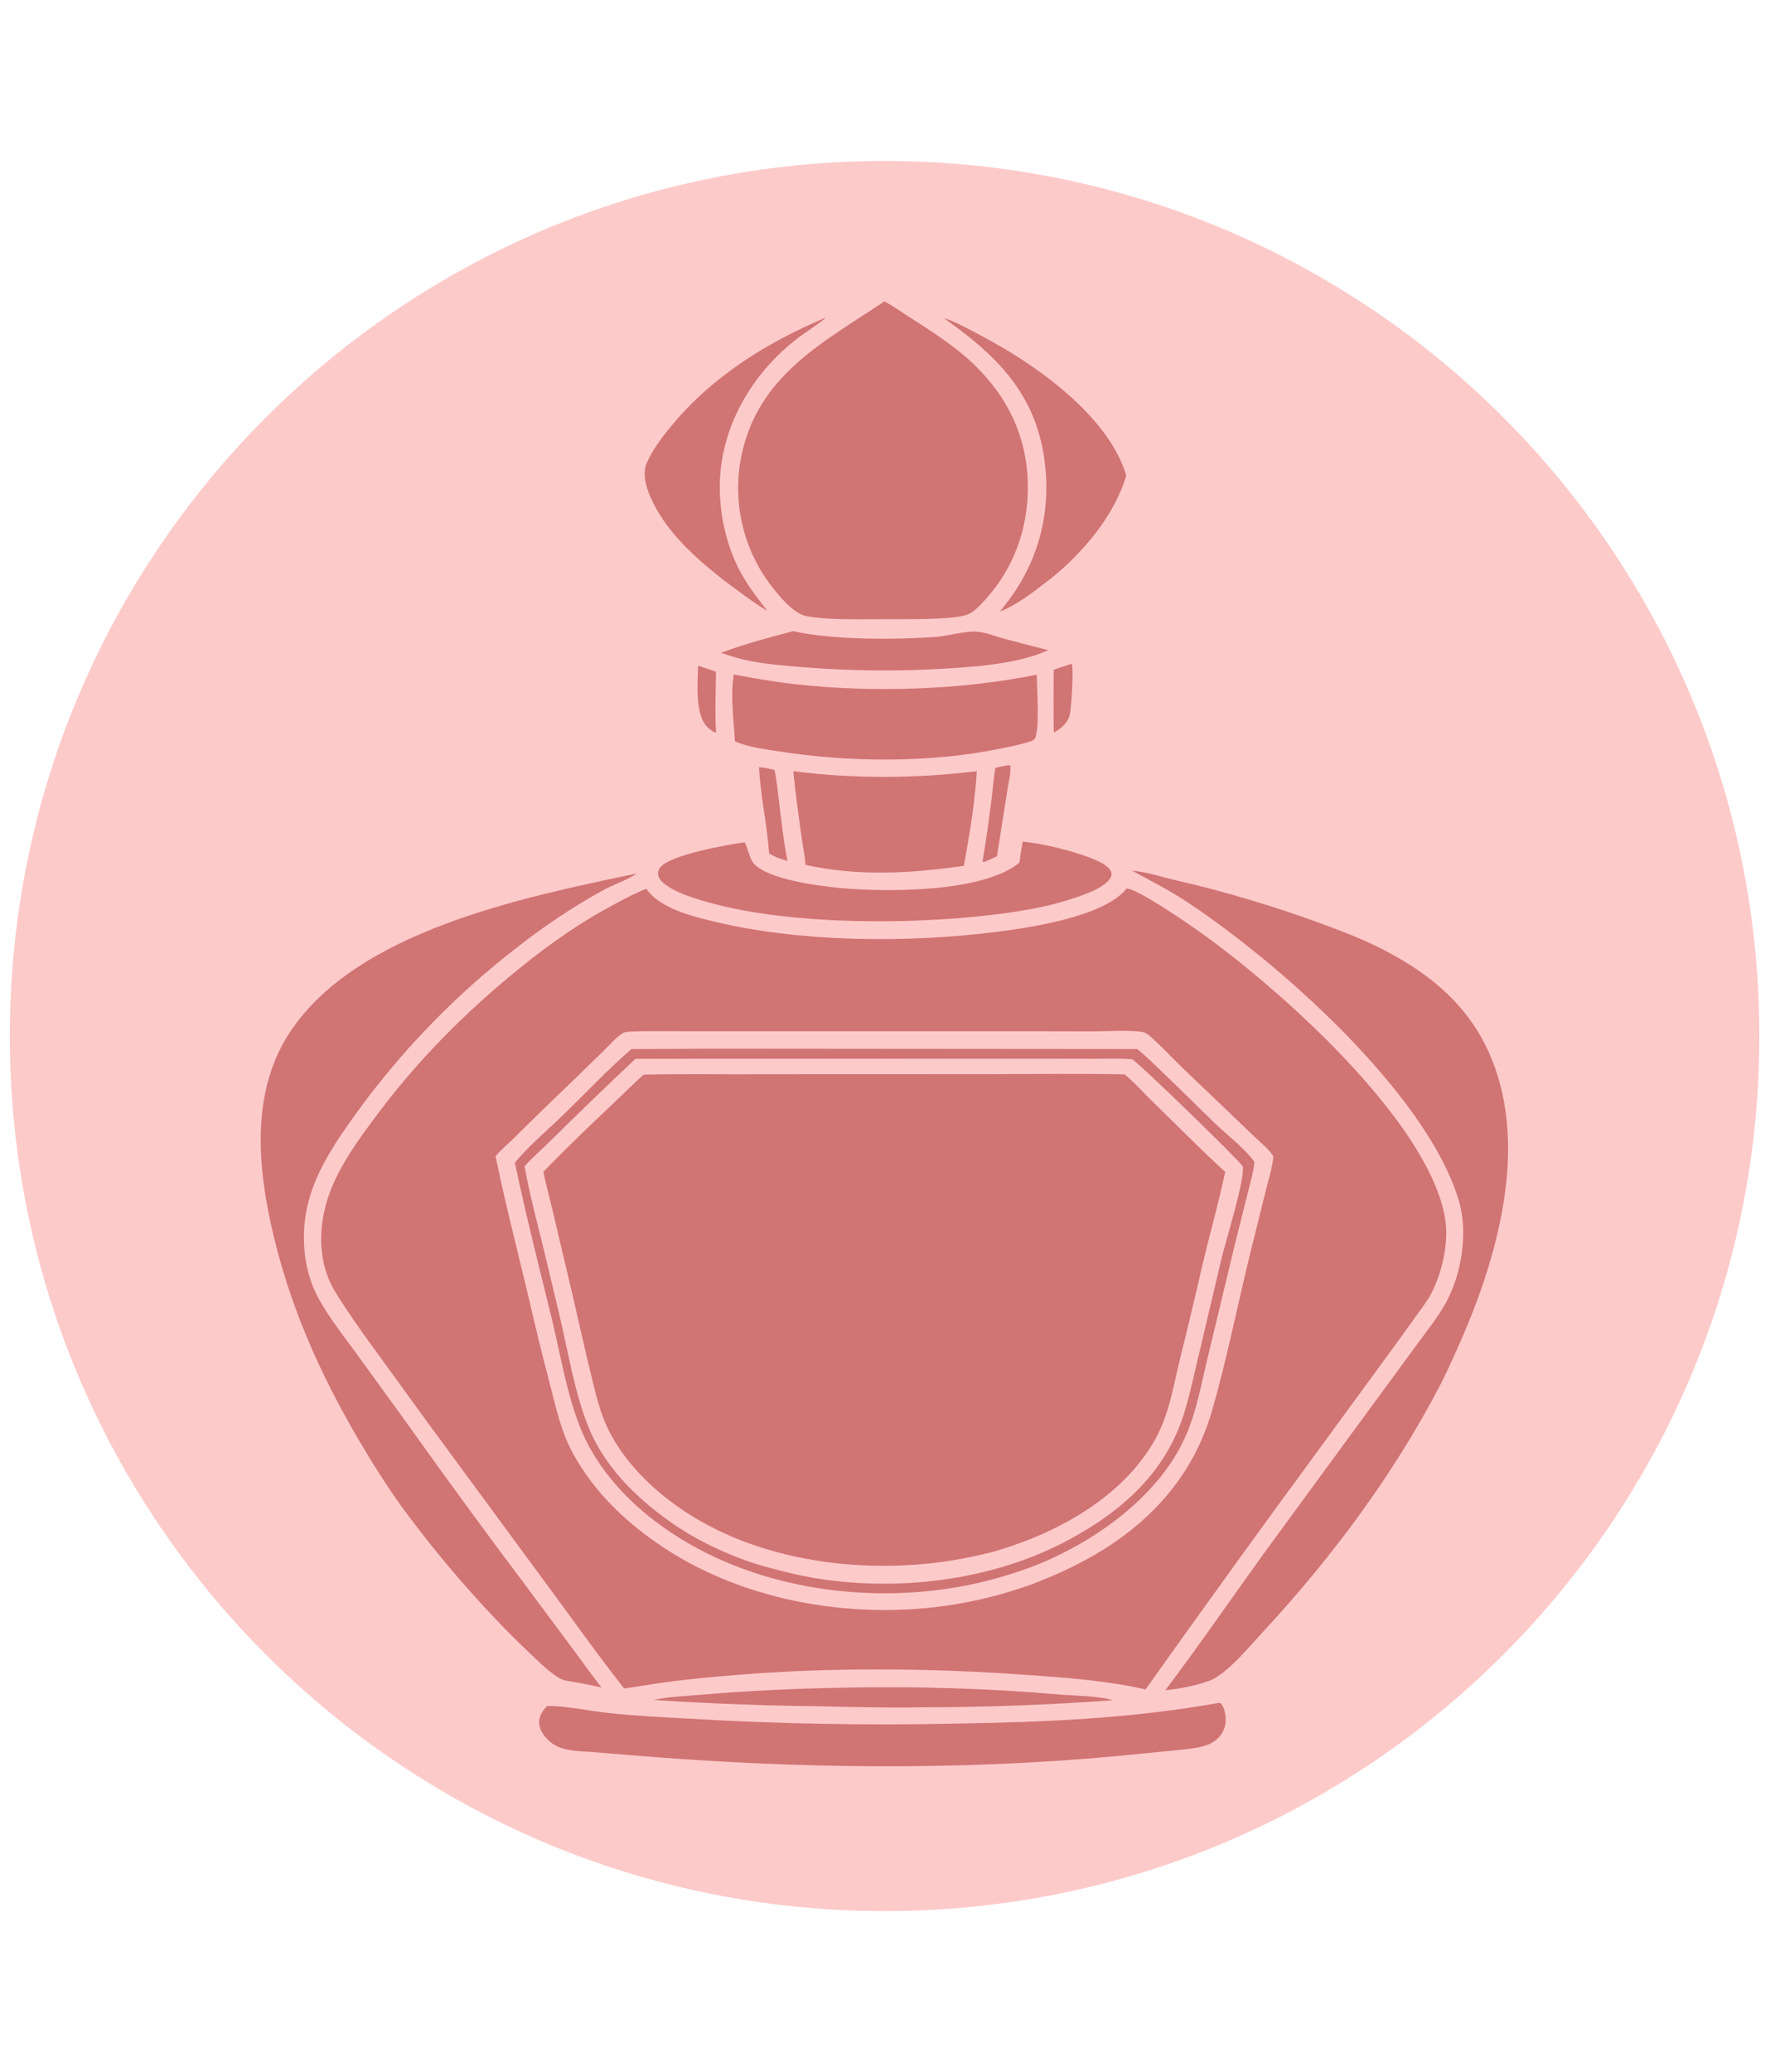 <svg xmlns="http://www.w3.org/2000/svg" xmlns:xlink="http://www.w3.org/1999/xlink" width="110" zoomAndPan="magnify" viewBox="0 0 82.5 96" height="128" preserveAspectRatio="xMidYMid meet"><defs><clipPath id="e570e2fa8b"><path d="M 0.457 7.457 L 81.543 7.457 L 81.543 88.543 L 0.457 88.543 Z M 0.457 7.457 "></path></clipPath><clipPath id="ca65968e89"><path d="M 41 7.457 C 18.609 7.457 0.457 25.609 0.457 48 C 0.457 70.391 18.609 88.543 41 88.543 C 63.395 88.543 81.543 70.391 81.543 48 C 81.543 25.609 63.395 7.457 41 7.457 Z M 41 7.457 "></path></clipPath><clipPath id="1fef908e68"><path d="M 10.133 12.465 L 72 12.465 L 72 83.289 L 10.133 83.289 Z M 10.133 12.465 "></path></clipPath></defs><g id="1be6e627e6"><g clip-rule="nonzero" clip-path="url(#e570e2fa8b)"><g clip-rule="nonzero" clip-path="url(#ca65968e89)"><path style=" stroke:none;fill-rule:nonzero;fill:#fdcaca;fill-opacity:1;" d="M 0.457 7.457 L 81.543 7.457 L 81.543 88.543 L 0.457 88.543 Z M 0.457 7.457 "></path></g></g><g clip-rule="nonzero" clip-path="url(#1fef908e68)"><path style=" stroke:none;fill-rule:nonzero;fill:#fdcaca;fill-opacity:1;" d="M 40.973 12.469 C 41.047 12.465 41.117 12.469 41.188 12.48 C 41.965 12.602 42.738 12.883 43.477 13.141 C 46.844 14.312 50.133 16.27 52.258 19.191 C 52.914 20.094 53.703 21.238 53.512 22.414 C 53.438 22.863 53.25 23.293 53.062 23.703 C 52.156 25.684 50.559 27.32 48.805 28.578 C 49.254 28.59 49.742 28.699 50.137 28.914 C 50.57 29.156 50.891 29.543 51.02 30.027 C 51.16 30.562 51.129 32.785 51.035 33.355 C 50.988 33.641 50.898 33.91 50.754 34.156 C 50.219 35.066 49.234 35.379 48.273 35.629 C 48.141 36.293 47.988 36.961 47.898 37.633 C 48.848 37.918 49.852 38.086 50.816 38.328 C 54.352 39.203 57.875 40.094 61.297 41.332 C 62.703 41.844 64.086 42.371 65.391 43.105 C 66.348 43.641 67.266 44.32 68.074 45.059 C 70.168 46.973 71.184 49.711 71.312 52.496 C 71.637 59.484 67.004 67.605 62.773 72.914 C 62.035 73.844 61.277 74.766 60.477 75.641 C 59.648 76.539 58.777 77.395 57.953 78.297 C 58.207 78.621 58.305 79.176 58.305 79.582 C 58.305 80.328 57.984 81.066 57.457 81.594 C 57.414 81.641 57.363 81.684 57.316 81.73 C 57.266 81.773 57.215 81.812 57.164 81.855 C 57.109 81.895 57.055 81.934 57 81.969 C 56.945 82.004 56.891 82.039 56.836 82.07 C 56.777 82.105 56.719 82.137 56.66 82.164 C 56.602 82.195 56.539 82.219 56.48 82.246 C 56.418 82.27 56.359 82.293 56.297 82.312 C 56.234 82.336 56.172 82.355 56.105 82.371 C 55.195 82.617 53.672 82.684 52.711 82.766 C 48.754 83.117 44.793 83.285 40.82 83.277 C 38.711 83.281 36.605 83.234 34.496 83.129 C 32.391 83.023 30.289 82.863 28.191 82.652 C 27.258 82.559 25.855 82.578 25.031 82.125 C 24.387 81.77 23.926 81.133 23.727 80.434 C 23.496 79.621 23.762 78.922 24.16 78.219 C 23.496 77.621 22.867 76.973 22.242 76.332 C 20.137 74.188 18.164 71.844 16.52 69.324 C 15.926 68.41 15.391 67.457 14.859 66.504 C 13.32 63.742 12.09 60.867 11.328 57.793 C 10.477 54.344 10.156 50.492 12.082 47.324 C 13.062 45.703 14.512 44.418 16.105 43.418 C 18.027 42.215 20.188 41.402 22.332 40.703 C 26.207 39.445 30.18 38.613 34.129 37.641 C 34.055 36.996 33.879 36.344 33.746 35.707 C 33.234 35.57 32.734 35.418 32.285 35.129 C 31.629 34.711 31.129 34.016 30.969 33.25 C 30.848 32.656 30.84 31.02 30.965 30.418 C 30.977 30.352 30.996 30.285 31.016 30.219 C 31.035 30.152 31.059 30.09 31.086 30.023 C 31.113 29.961 31.141 29.898 31.176 29.84 C 31.207 29.777 31.242 29.719 31.281 29.66 C 31.777 28.91 32.484 28.758 33.312 28.594 C 33.301 28.59 33.293 28.582 33.281 28.574 C 31.449 27.32 28.941 24.812 28.543 22.578 C 28.34 21.422 28.738 20.559 29.391 19.625 C 31.617 16.438 34.953 14.312 38.605 13.113 C 39.379 12.859 40.172 12.609 40.973 12.469 Z M 40.973 12.469 "></path></g><path style=" stroke:none;fill-rule:nonzero;fill:#d17474;fill-opacity:1;" d="M 52.215 41.164 C 52.734 41.176 55.09 42.809 55.594 43.168 C 59.184 45.707 66.238 51.941 66.98 56.465 C 67.156 57.551 66.852 58.898 66.367 59.871 C 66.18 60.246 65.906 60.59 65.664 60.93 C 65.309 61.43 64.953 61.922 64.594 62.414 L 61.379 66.809 C 58.586 70.609 55.824 74.43 53.094 78.273 C 51.25 77.852 49.379 77.727 47.5 77.594 C 43.164 77.281 38.418 77.242 34.098 77.605 C 33.051 77.691 32 77.785 30.961 77.922 C 30.277 78.016 29.602 78.137 28.922 78.227 L 28.656 77.875 C 27.527 76.434 26.473 74.934 25.383 73.465 L 19.816 65.902 L 17.684 62.961 C 17.09 62.156 16.508 61.352 15.961 60.516 C 15.703 60.117 15.43 59.723 15.246 59.285 C 14.668 57.906 14.832 56.312 15.398 54.961 C 15.867 53.848 16.59 52.84 17.305 51.875 C 19.117 49.414 21.184 47.277 23.527 45.316 C 24.988 44.098 26.484 42.988 28.156 42.07 C 28.746 41.746 29.332 41.426 29.953 41.176 C 30.074 41.344 30.207 41.488 30.367 41.617 C 31.133 42.219 32.172 42.473 33.105 42.699 C 37.117 43.664 42.062 43.691 46.148 43.18 C 47.738 42.98 51.199 42.469 52.215 41.164 Z M 52.215 41.164 "></path><path style=" stroke:none;fill-rule:nonzero;fill:#fdcaca;fill-opacity:1;" d="M 29.238 47.793 C 30.004 47.758 30.781 47.781 31.551 47.777 L 46.828 47.777 L 50.746 47.785 C 51.32 47.781 52.562 47.703 53.035 47.836 C 53.191 47.883 53.41 48.102 53.531 48.215 C 53.895 48.547 54.23 48.91 54.582 49.254 C 55.117 49.781 55.664 50.293 56.207 50.812 L 58.047 52.574 C 58.363 52.879 58.777 53.199 59.016 53.566 C 58.973 54.113 58.785 54.68 58.656 55.211 L 57.945 58.07 C 57.352 60.488 56.871 62.938 56.184 65.332 C 55.293 68.441 53.23 70.652 50.453 72.199 C 50.246 72.312 50.035 72.422 49.824 72.527 C 49.613 72.637 49.398 72.738 49.184 72.836 C 48.969 72.934 48.754 73.027 48.535 73.117 C 48.316 73.211 48.094 73.297 47.875 73.379 C 47.652 73.461 47.43 73.539 47.203 73.613 C 46.98 73.688 46.754 73.754 46.527 73.82 C 46.301 73.887 46.07 73.949 45.84 74.004 C 45.613 74.062 45.383 74.117 45.148 74.164 C 40.395 75.176 34.895 74.418 30.793 71.723 C 29.078 70.594 27.598 69.203 26.59 67.398 C 26.004 66.348 25.785 65.266 25.484 64.121 C 25.145 62.816 24.82 61.508 24.52 60.191 C 23.996 57.984 23.426 55.793 22.969 53.57 C 22.984 53.551 23 53.531 23.02 53.512 C 23.266 53.219 23.586 52.965 23.859 52.695 C 24.652 51.902 25.453 51.121 26.262 50.352 L 27.969 48.691 C 28.234 48.434 28.539 48.074 28.852 47.875 C 28.965 47.801 29.105 47.805 29.238 47.793 Z M 29.238 47.793 "></path><path style=" stroke:none;fill-rule:nonzero;fill:#d17474;fill-opacity:1;" d="M 33.082 48.586 L 52.707 48.602 C 53.125 48.93 53.504 49.32 53.887 49.688 C 54.695 50.457 55.484 51.242 56.285 52.02 C 56.895 52.609 57.637 53.148 58.141 53.828 C 58.105 54.258 57.973 54.695 57.871 55.117 L 57.262 57.539 L 55.98 62.871 C 55.676 64.125 55.445 65.473 54.902 66.648 C 53.621 69.438 50.551 71.566 47.746 72.621 C 46.875 72.934 45.992 73.203 45.086 73.395 C 40.492 74.371 35.211 73.684 31.238 71.094 C 29.648 70.059 28.234 68.715 27.316 67.043 C 26.379 65.336 26.035 62.977 25.57 61.078 C 24.98 58.676 24.371 56.285 23.863 53.867 C 24.512 53.078 25.328 52.406 26.062 51.695 C 27.125 50.66 28.141 49.582 29.262 48.605 Z M 33.082 48.586 "></path><path style=" stroke:none;fill-rule:nonzero;fill:#fdcaca;fill-opacity:1;" d="M 48.098 49.051 L 50.773 49.055 C 51.34 49.051 51.914 49.031 52.48 49.078 C 52.812 49.273 57.414 53.738 57.605 54.043 C 57.68 54.719 56.816 57.477 56.621 58.285 L 55.57 62.738 C 55.359 63.621 55.172 64.504 54.914 65.371 C 54.082 68.168 52.055 69.98 49.566 71.324 C 46.164 73.164 41.938 73.723 38.133 73.172 C 37.02 73.012 35.938 72.727 34.859 72.402 C 33.562 71.961 32.27 71.352 31.145 70.562 C 29.742 69.582 28.48 68.41 27.645 66.898 C 26.828 65.418 26.441 63.219 26.074 61.566 C 25.855 60.578 25.605 59.598 25.375 58.609 C 25.027 57.109 24.582 55.547 24.312 54.035 C 24.691 53.602 25.164 53.211 25.57 52.801 C 26.848 51.535 28.145 50.289 29.453 49.055 Z M 48.098 49.051 "></path><path style=" stroke:none;fill-rule:nonzero;fill:#d17474;fill-opacity:1;" d="M 35.539 49.77 L 45.988 49.766 C 48.031 49.762 50.082 49.734 52.121 49.777 C 52.555 50.121 52.941 50.57 53.34 50.957 C 54.484 52.066 55.605 53.219 56.785 54.293 C 56.477 55.754 56.062 57.207 55.719 58.66 C 55.391 60.098 55.047 61.531 54.691 62.957 C 54.387 64.203 54.191 65.508 53.566 66.641 C 52.055 69.379 48.977 71.043 46.066 71.887 C 45.727 71.973 45.387 72.051 45.043 72.125 C 40.742 73.035 35.551 72.52 31.812 70.074 C 30.418 69.16 29.145 67.973 28.332 66.5 C 27.805 65.547 27.598 64.512 27.34 63.465 C 27.051 62.277 26.789 61.086 26.512 59.895 L 25.613 56.086 C 25.473 55.488 25.309 54.891 25.184 54.289 C 26.238 53.199 27.34 52.145 28.441 51.105 C 28.906 50.668 29.352 50.211 29.832 49.789 C 31.73 49.746 33.637 49.785 35.539 49.77 Z M 35.539 49.77 "></path><path style=" stroke:none;fill-rule:nonzero;fill:#d17474;fill-opacity:1;" d="M 40.996 13.961 C 41.398 14.18 41.781 14.457 42.168 14.703 C 43.191 15.363 44.246 16.023 45.129 16.871 C 46.707 18.387 47.59 20.215 47.637 22.41 C 47.68 24.539 46.941 26.488 45.445 28.02 C 45.266 28.203 45.066 28.391 44.82 28.48 C 44.102 28.742 41.691 28.676 40.828 28.688 C 39.836 28.691 38.328 28.727 37.379 28.547 C 36.699 28.418 35.871 27.344 35.492 26.789 C 35.457 26.738 35.426 26.688 35.391 26.637 C 35.359 26.582 35.324 26.531 35.293 26.48 C 35.262 26.43 35.23 26.375 35.199 26.324 C 35.172 26.27 35.141 26.215 35.113 26.164 C 35.082 26.109 35.055 26.055 35.027 26 C 35 25.945 34.973 25.891 34.945 25.836 C 34.918 25.781 34.891 25.727 34.867 25.672 C 34.844 25.617 34.816 25.559 34.793 25.504 C 34.77 25.449 34.746 25.391 34.727 25.336 C 34.703 25.277 34.68 25.219 34.66 25.164 C 34.641 25.105 34.621 25.047 34.602 24.992 C 34.582 24.934 34.562 24.875 34.543 24.816 C 34.523 24.758 34.508 24.699 34.492 24.641 C 34.477 24.582 34.457 24.523 34.445 24.465 C 34.43 24.406 34.414 24.344 34.402 24.285 C 34.387 24.227 34.375 24.168 34.363 24.105 C 34.348 24.047 34.336 23.988 34.328 23.926 C 34.316 23.867 34.305 23.809 34.297 23.746 C 34.289 23.688 34.277 23.625 34.27 23.566 C 34.262 23.504 34.258 23.445 34.25 23.383 C 34.242 23.324 34.238 23.262 34.234 23.203 C 34.23 23.141 34.227 23.082 34.223 23.02 C 34.219 22.957 34.215 22.898 34.215 22.836 C 34.211 22.773 34.211 22.715 34.211 22.652 C 34.211 22.594 34.211 22.531 34.211 22.469 C 34.215 22.41 34.215 22.348 34.219 22.289 C 34.219 22.227 34.223 22.164 34.227 22.105 C 34.234 22.043 34.238 21.984 34.242 21.922 C 34.25 21.863 34.254 21.801 34.262 21.742 C 34.27 21.68 34.277 21.621 34.285 21.559 C 34.297 21.5 34.305 21.438 34.316 21.379 C 34.324 21.316 34.336 21.258 34.348 21.199 C 35.09 17.422 38.102 15.891 40.996 13.961 Z M 40.996 13.961 "></path><path style=" stroke:none;fill-rule:nonzero;fill:#d17474;fill-opacity:1;" d="M 52.461 40.336 C 53.121 40.395 53.836 40.625 54.484 40.781 C 55.633 41.043 56.77 41.344 57.895 41.68 C 59.023 42.016 60.137 42.387 61.242 42.793 C 62.23 43.156 63.203 43.527 64.141 44.012 C 66.656 45.316 68.527 47.02 69.402 49.801 C 70.691 53.895 69.242 58.707 67.547 62.477 C 67.285 63.055 67.031 63.641 66.734 64.203 C 64.543 68.387 61.734 72.152 58.531 75.613 C 57.906 76.289 57.062 77.32 56.273 77.77 C 56.113 77.859 55.934 77.914 55.758 77.969 C 55.473 78.055 55.184 78.125 54.895 78.18 C 54.602 78.238 54.309 78.281 54.012 78.309 C 55.566 76.25 57.027 74.125 58.535 72.031 L 63.086 65.816 L 65.758 62.176 C 66.191 61.578 66.68 60.977 67.031 60.328 C 67.746 59.02 68.047 57.09 67.621 55.648 C 66.152 50.684 59.254 44.578 54.977 41.762 C 54.168 41.23 53.312 40.797 52.461 40.336 Z M 52.461 40.336 "></path><path style=" stroke:none;fill-rule:nonzero;fill:#d17474;fill-opacity:1;" d="M 29.398 40.492 C 29.426 40.484 29.461 40.488 29.492 40.488 C 29.016 40.801 28.422 40.98 27.922 41.262 C 27.227 41.645 26.555 42.059 25.895 42.496 C 25.238 42.934 24.598 43.395 23.977 43.887 C 23.613 44.164 23.258 44.449 22.906 44.742 C 22.555 45.035 22.207 45.332 21.867 45.637 C 21.527 45.941 21.191 46.254 20.863 46.57 C 20.535 46.887 20.211 47.211 19.895 47.539 C 19.574 47.867 19.266 48.203 18.957 48.543 C 18.652 48.883 18.355 49.23 18.062 49.582 C 17.77 49.934 17.484 50.289 17.203 50.648 C 16.926 51.012 16.652 51.379 16.387 51.75 C 15.344 53.219 14.34 54.723 14.129 56.562 C 14.004 57.637 14.141 58.824 14.594 59.812 C 15.043 60.785 15.812 61.734 16.441 62.602 L 18.805 65.863 C 20.73 68.566 22.695 71.246 24.691 73.898 L 26.645 76.523 C 27.055 77.078 27.449 77.645 27.883 78.184 C 27.352 78.066 26.824 77.961 26.289 77.875 C 26.129 77.848 26.004 77.805 25.867 77.715 C 25.391 77.41 24.98 76.996 24.57 76.609 C 23.777 75.859 23.031 75.102 22.301 74.293 C 20.988 72.863 19.762 71.367 18.613 69.801 C 17.91 68.812 17.258 67.793 16.648 66.746 C 14.766 63.555 13.34 60.305 12.547 56.672 C 11.914 53.758 11.703 50.492 13.402 47.875 C 16.477 43.141 24.238 41.578 29.398 40.492 Z M 29.398 40.492 "></path><path style=" stroke:none;fill-rule:nonzero;fill:#d17474;fill-opacity:1;" d="M 56.453 78.902 C 56.496 78.895 56.527 78.902 56.57 78.906 C 56.672 79.016 56.723 79.137 56.758 79.281 C 56.852 79.617 56.824 79.992 56.641 80.293 C 56.441 80.625 56.102 80.82 55.734 80.914 C 55.246 81.035 54.715 81.066 54.211 81.121 L 51.734 81.363 C 44.352 82.047 36.684 81.941 29.297 81.324 L 27.426 81.172 C 26.973 81.137 26.492 81.129 26.051 81 C 25.898 80.957 25.77 80.883 25.633 80.801 C 25.566 80.75 25.496 80.699 25.434 80.641 C 25.203 80.43 25.004 80.152 24.988 79.828 C 24.977 79.492 25.148 79.27 25.359 79.035 C 26.289 79.039 27.254 79.262 28.184 79.363 C 29.418 79.5 30.664 79.555 31.906 79.625 C 36.051 79.871 40.195 79.945 44.348 79.855 C 48.422 79.789 52.43 79.621 56.453 78.902 Z M 56.453 78.902 "></path><path style=" stroke:none;fill-rule:nonzero;fill:#d17474;fill-opacity:1;" d="M 34.008 31.25 C 34.977 31.43 35.945 31.602 36.922 31.707 C 40.484 32.098 44.547 31.969 48.051 31.258 C 48.062 31.957 48.176 33.52 48.008 34.113 C 47.969 34.25 47.918 34.273 47.801 34.336 C 47.359 34.484 46.895 34.574 46.441 34.668 C 43.176 35.355 39.352 35.328 36.062 34.805 C 35.402 34.699 34.68 34.621 34.062 34.344 C 34.004 33.328 33.852 32.266 34.008 31.25 Z M 34.008 31.25 "></path><path style=" stroke:none;fill-rule:nonzero;fill:#d17474;fill-opacity:1;" d="M 47.398 38.992 C 48.367 39.082 49.875 39.453 50.762 39.84 C 51.016 39.949 51.43 40.141 51.508 40.426 C 51.531 40.512 51.512 40.602 51.465 40.676 C 51.105 41.281 49.598 41.664 48.941 41.863 C 48.422 41.996 47.895 42.105 47.363 42.191 C 43.246 42.867 36.773 42.949 32.742 41.781 C 32.105 41.598 31.359 41.371 30.82 40.969 C 30.668 40.855 30.52 40.703 30.5 40.504 C 30.488 40.383 30.531 40.27 30.609 40.176 C 31.078 39.605 33.719 39.129 34.504 39.027 C 34.633 39.156 34.715 39.742 34.918 39.984 C 35.543 40.75 37.977 41.051 38.984 41.145 C 41.109 41.336 45.578 41.359 47.254 39.961 C 47.285 39.637 47.348 39.312 47.398 38.992 Z M 47.398 38.992 "></path><path style=" stroke:none;fill-rule:nonzero;fill:#d17474;fill-opacity:1;" d="M 36.77 35.73 C 37.473 35.82 38.18 35.887 38.891 35.93 C 39.602 35.973 40.312 35.996 41.023 35.992 C 41.734 35.992 42.441 35.969 43.152 35.926 C 43.863 35.883 44.57 35.812 45.273 35.727 C 45.199 37.023 44.988 38.344 44.762 39.625 L 44.672 40.113 C 42.219 40.469 39.773 40.609 37.332 40.07 C 37.309 39.641 37.207 39.199 37.148 38.773 C 37.012 37.766 36.863 36.746 36.77 35.73 Z M 36.77 35.73 "></path><path style=" stroke:none;fill-rule:nonzero;fill:#d17474;fill-opacity:1;" d="M 43.758 14.75 C 44.148 14.812 45.516 15.574 45.918 15.797 C 48.238 17.059 51.418 19.375 52.199 22.031 C 51.664 23.875 50.195 25.605 48.719 26.793 C 47.988 27.355 47.207 27.992 46.344 28.336 C 46.527 28.109 46.707 27.875 46.879 27.637 C 48.277 25.664 48.766 23.359 48.359 20.988 C 47.867 18.086 46.047 16.359 43.758 14.75 Z M 43.758 14.75 "></path><path style=" stroke:none;fill-rule:nonzero;fill:#d17474;fill-opacity:1;" d="M 38.242 14.727 L 38.254 14.73 C 38.223 14.812 37.207 15.488 37.055 15.605 C 35.148 17.039 33.762 19.145 33.43 21.527 C 33.203 23.168 33.535 25.074 34.332 26.527 C 34.676 27.156 35.133 27.738 35.566 28.309 C 34.844 27.863 34.148 27.332 33.469 26.824 C 32.152 25.777 30.82 24.586 30.141 23.012 C 29.941 22.559 29.77 21.945 29.969 21.469 C 30.207 20.891 30.676 20.27 31.07 19.789 C 32.961 17.469 35.512 15.883 38.242 14.727 Z M 38.242 14.727 "></path><path style=" stroke:none;fill-rule:nonzero;fill:#d17474;fill-opacity:1;" d="M 36.75 29.242 C 38.648 29.656 41.438 29.645 43.379 29.508 C 43.91 29.469 44.773 29.23 45.23 29.262 C 45.656 29.289 46.102 29.469 46.512 29.582 C 47.199 29.77 47.891 29.949 48.582 30.121 C 47.613 30.559 46.562 30.723 45.52 30.844 C 44.832 30.91 44.145 30.961 43.457 30.996 C 42.77 31.035 42.082 31.055 41.395 31.062 C 40.703 31.066 40.016 31.059 39.328 31.031 C 38.637 31.008 37.949 30.969 37.266 30.914 C 36.398 30.844 35.512 30.777 34.66 30.602 C 34.234 30.516 33.828 30.387 33.418 30.246 C 34.504 29.832 35.629 29.543 36.75 29.242 Z M 36.75 29.242 "></path><path style=" stroke:none;fill-rule:nonzero;fill:#d17474;fill-opacity:1;" d="M 39.152 78.191 C 40.828 78.152 42.504 78.164 44.18 78.219 C 45.855 78.27 47.527 78.371 49.199 78.516 C 49.871 78.566 50.961 78.578 51.582 78.773 C 48.691 78.984 45.797 79.094 42.898 79.098 C 41.223 79.133 39.535 79.086 37.859 79.051 C 35.34 79.02 32.824 78.926 30.312 78.762 C 30.953 78.605 31.68 78.59 32.336 78.531 C 34.605 78.336 36.875 78.227 39.152 78.191 Z M 39.152 78.191 "></path><path style=" stroke:none;fill-rule:nonzero;fill:#d17474;fill-opacity:1;" d="M 35.18 35.547 C 35.426 35.559 35.66 35.613 35.898 35.672 C 35.992 36.09 36.031 36.535 36.086 36.961 C 36.207 37.938 36.305 38.926 36.5 39.891 C 36.195 39.797 35.91 39.715 35.645 39.531 C 35.555 38.199 35.246 36.883 35.18 35.547 Z M 35.18 35.547 "></path><path style=" stroke:none;fill-rule:nonzero;fill:#d17474;fill-opacity:1;" d="M 46.684 35.461 C 46.762 35.453 46.77 35.434 46.836 35.484 C 46.852 35.863 46.727 36.34 46.672 36.719 L 46.207 39.672 L 45.684 39.91 L 45.578 39.938 L 45.539 39.895 C 45.707 38.957 45.832 38 45.953 37.051 C 46.016 36.559 46.051 36.062 46.133 35.578 C 46.312 35.527 46.5 35.496 46.684 35.461 Z M 46.684 35.461 "></path><path style=" stroke:none;fill-rule:nonzero;fill:#d17474;fill-opacity:1;" d="M 49.672 30.75 C 49.766 30.957 49.664 32.75 49.59 33.082 C 49.496 33.508 49.203 33.723 48.855 33.941 C 48.812 33.875 48.84 31.363 48.836 31.031 C 49.113 30.934 49.391 30.844 49.672 30.75 Z M 49.672 30.75 "></path><path style=" stroke:none;fill-rule:nonzero;fill:#d17474;fill-opacity:1;" d="M 32.355 30.844 C 32.637 30.926 32.91 31.031 33.184 31.125 C 33.18 32.07 33.125 32.98 33.188 33.926 C 33.176 33.926 33.164 33.93 33.148 33.93 C 33.047 33.918 32.871 33.77 32.801 33.703 C 32.188 33.105 32.344 31.641 32.355 30.844 Z M 32.355 30.844 "></path></g></svg>